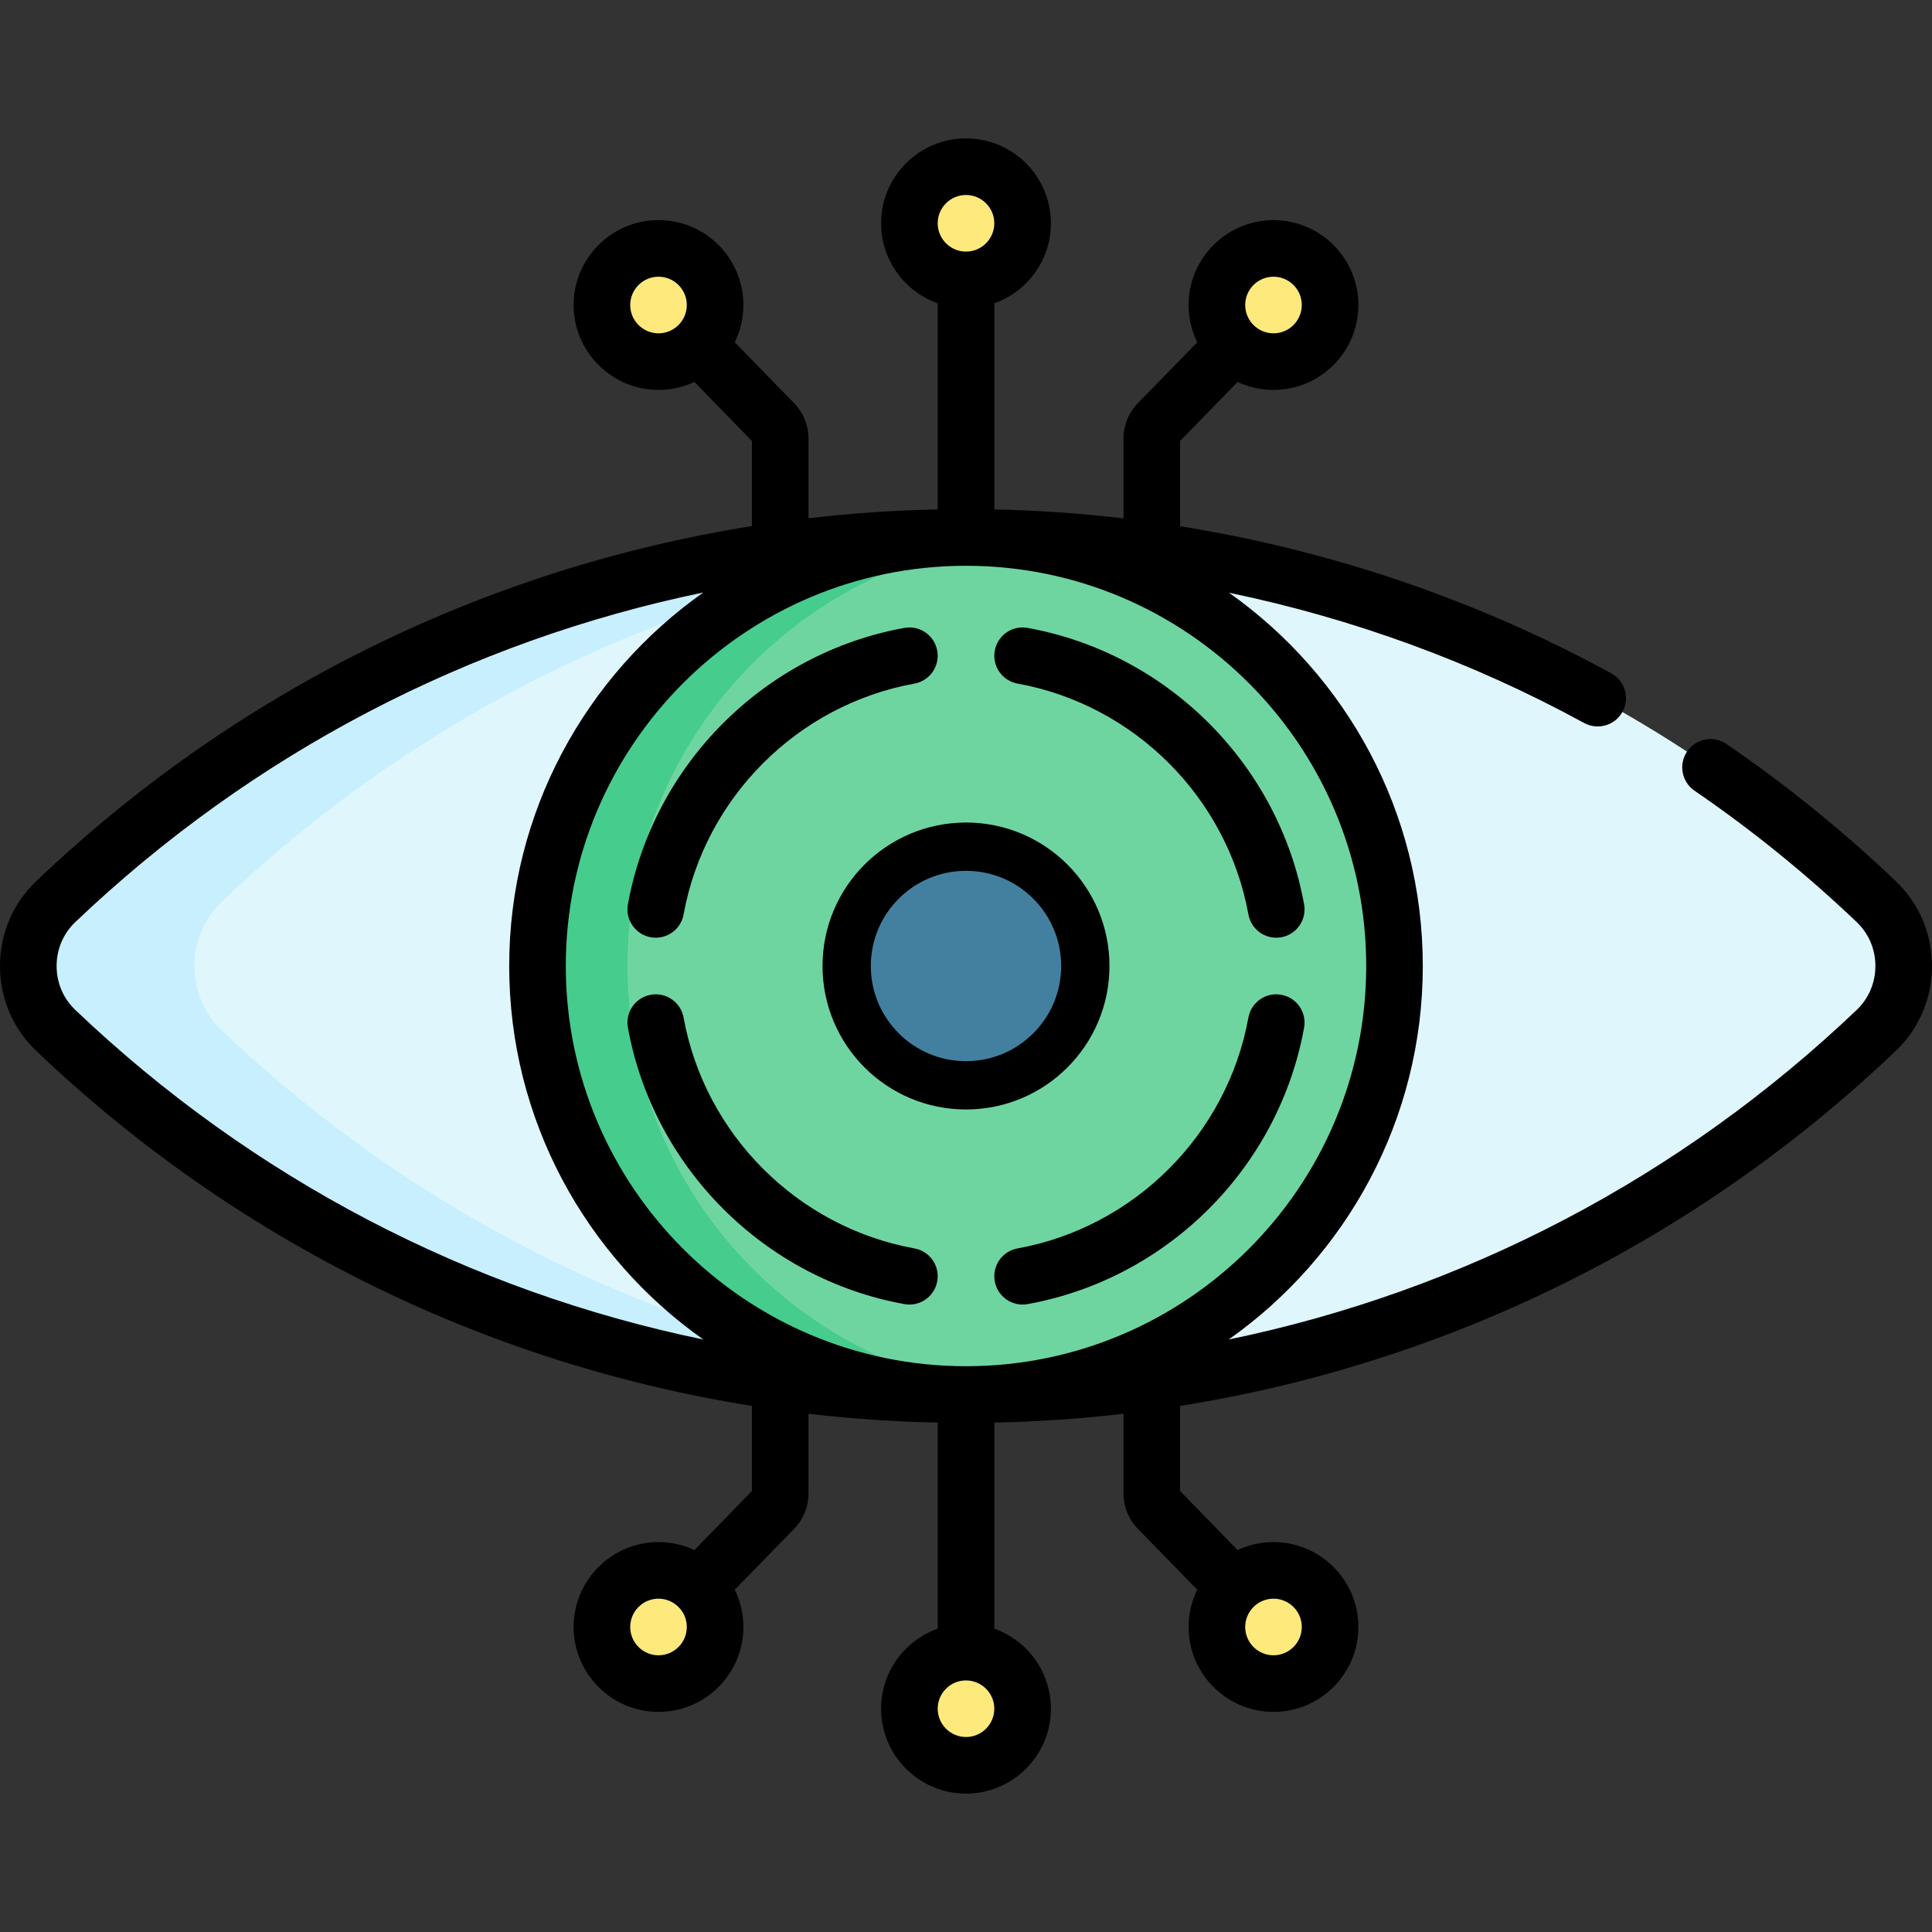 <svg width="80" height="80" viewBox="0 0 80 80" fill="none" xmlns="http://www.w3.org/2000/svg">
<rect x="0" y="0" width="80" height="80" fill="#333333" stroke="none"/>
<g clip-path="url(#clip0_6629_619)">
<path d="M40 57.748C54.611 57.748 67.881 52.012 77.685 42.672C79.209 41.22 79.209 38.78 77.685 37.329C67.881 27.988 54.611 22.253 40 22.253C25.39 22.253 12.119 27.988 2.315 37.329C0.791 38.78 0.791 41.22 2.315 42.672C12.119 52.012 25.389 57.748 40 57.748Z" fill="#DFF6FD"/>
<path d="M9.19 42.672C7.666 41.22 7.666 38.78 9.19 37.329C18.219 28.726 30.189 23.186 43.438 22.363C42.3 22.293 41.155 22.253 40 22.253C25.39 22.253 12.119 27.988 2.315 37.329C0.791 38.78 0.791 41.22 2.315 42.672C12.119 52.012 25.389 57.748 40 57.748C41.155 57.748 42.3 57.708 43.438 57.637C30.189 56.814 18.219 51.274 9.19 42.672Z" fill="#C8EFFE"/>
<path d="M40 57.743C49.8 57.743 57.744 49.8 57.744 40C57.744 30.201 49.8 22.257 40 22.257C30.201 22.257 22.257 30.201 22.257 40C22.257 49.8 30.201 57.743 40 57.743Z" fill="#6ED5A1"/>
<path d="M25.982 40C25.982 30.83 32.939 23.285 41.863 22.354C41.25 22.29 40.629 22.257 40 22.257C30.201 22.257 22.257 30.201 22.257 40C22.257 49.8 30.201 57.743 40 57.743C40.629 57.743 41.251 57.71 41.863 57.646C32.939 56.715 25.982 49.17 25.982 40Z" fill="#46CC8D"/>
<path d="M40 35.059C42.728 35.059 44.941 37.271 44.941 40C44.941 42.728 42.728 44.941 40 44.941C37.271 44.941 35.059 42.728 35.059 40C35.059 37.271 37.271 35.06 40 35.059Z" fill="#4380A0" stroke="black" stroke-width="2"/>
<path d="M40 11.589C41.295 11.589 42.344 10.54 42.344 9.246C42.344 7.951 41.295 6.902 40 6.902C38.706 6.902 37.657 7.951 37.657 9.246C37.657 10.54 38.706 11.589 40 11.589Z" fill="#FEE97D"/>
<path d="M27.268 14.974C28.562 14.974 29.611 13.924 29.611 12.63C29.611 11.335 28.562 10.286 27.268 10.286C25.973 10.286 24.924 11.335 24.924 12.63C24.924 13.924 25.973 14.974 27.268 14.974Z" fill="#FEE97D"/>
<path d="M52.733 14.974C54.027 14.974 55.077 13.924 55.077 12.63C55.077 11.335 54.027 10.286 52.733 10.286C51.438 10.286 50.389 11.335 50.389 12.63C50.389 13.924 51.438 14.974 52.733 14.974Z" fill="#FEE97D"/>
<path d="M40 73.098C41.295 73.098 42.344 72.049 42.344 70.754C42.344 69.46 41.295 68.411 40 68.411C38.706 68.411 37.657 69.46 37.657 70.754C37.657 72.049 38.706 73.098 40 73.098Z" fill="#FEE97D"/>
<path d="M27.268 69.714C28.562 69.714 29.611 68.665 29.611 67.37C29.611 66.076 28.562 65.026 27.268 65.026C25.973 65.026 24.924 66.076 24.924 67.37C24.924 68.665 25.973 69.714 27.268 69.714Z" fill="#FEE97D"/>
<path d="M52.733 69.714C54.027 69.714 55.077 68.665 55.077 67.37C55.077 66.076 54.027 65.026 52.733 65.026C51.438 65.026 50.389 66.076 50.389 67.37C50.389 68.665 51.438 69.714 52.733 69.714Z" fill="#FEE97D"/>
<path d="M37.865 51.694C33.026 50.816 29.184 46.975 28.306 42.135C28.191 41.498 27.58 41.076 26.944 41.191C26.307 41.306 25.885 41.916 26 42.553C27.052 48.349 31.652 52.949 37.447 54C37.518 54.013 37.588 54.019 37.658 54.019C38.213 54.019 38.707 53.622 38.809 53.056C38.925 52.419 38.502 51.809 37.865 51.694Z" fill="black"/>
<path d="M42.135 28.306C46.975 29.184 50.816 33.026 51.694 37.865C51.797 38.432 52.29 38.828 52.846 38.828C52.915 38.828 52.985 38.822 53.056 38.81C53.693 38.694 54.115 38.084 54 37.447C52.949 31.651 48.349 27.051 42.553 26C41.917 25.884 41.306 26.307 41.191 26.944C41.075 27.581 41.498 28.191 42.135 28.306Z" fill="black"/>
<path d="M53.056 41.191C52.419 41.075 51.809 41.498 51.694 42.135C50.816 46.975 46.974 50.816 42.135 51.694C41.498 51.809 41.075 52.419 41.191 53.056C41.293 53.622 41.787 54.019 42.342 54.019C42.412 54.019 42.482 54.013 42.553 54C48.349 52.949 52.949 48.349 54 42.553C54.115 41.916 53.693 41.306 53.056 41.191Z" fill="black"/>
<path d="M26.944 38.81C27.015 38.822 27.085 38.828 27.155 38.828C27.71 38.828 28.204 38.432 28.306 37.866C29.184 33.026 33.026 29.184 37.865 28.306C38.502 28.191 38.925 27.581 38.809 26.944C38.694 26.307 38.084 25.885 37.447 26C31.652 27.051 27.051 31.651 26 37.447C25.885 38.084 26.307 38.694 26.944 38.81Z" fill="black"/>
<path d="M48.866 58.216C59.944 56.449 70.238 51.386 78.494 43.52C79.465 42.595 80 41.345 80 40C80 38.656 79.465 37.405 78.494 36.48C76.321 34.409 73.964 32.5 71.491 30.808C70.957 30.442 70.228 30.579 69.862 31.114C69.497 31.648 69.633 32.377 70.168 32.742C72.537 34.364 74.795 36.192 76.877 38.177C77.38 38.655 77.656 39.303 77.656 40C77.656 40.697 77.38 41.345 76.877 41.823C69.564 48.791 60.581 53.462 50.878 55.466C55.736 52.039 58.915 46.384 58.915 40C58.915 33.622 55.742 27.972 50.892 24.544C56.028 25.61 60.995 27.424 65.596 29.938C66.164 30.248 66.875 30.039 67.186 29.472C67.496 28.904 67.287 28.192 66.72 27.881C61.172 24.85 55.116 22.793 48.866 21.79V18.259L51.247 15.816C51.699 16.027 52.202 16.146 52.733 16.146C54.671 16.146 56.248 14.569 56.248 12.63C56.248 10.692 54.671 9.115 52.733 9.115C50.794 9.115 49.217 10.692 49.217 12.63C49.217 13.184 49.346 13.707 49.575 14.174L47.12 16.692C46.734 17.088 46.522 17.611 46.522 18.165V21.464C44.748 21.256 42.963 21.132 41.172 21.094V12.56C42.536 12.076 43.516 10.773 43.516 9.246C43.516 7.307 41.938 5.73 40 5.73C38.062 5.73 36.484 7.307 36.484 9.246C36.484 10.773 37.464 12.076 38.828 12.56V21.094C37.031 21.131 35.246 21.253 33.478 21.459V18.164C33.478 17.611 33.266 17.088 32.88 16.691L30.425 14.173C30.654 13.707 30.783 13.183 30.783 12.63C30.783 10.691 29.206 9.114 27.267 9.114C25.329 9.114 23.752 10.691 23.752 12.63C23.752 14.568 25.329 16.145 27.267 16.145C27.798 16.145 28.301 16.027 28.753 15.815L31.134 18.258V21.784C20.056 23.551 9.762 28.614 1.506 36.48C0.535 37.405 0 38.655 0 40C0 41.345 0.535 42.595 1.506 43.52C9.762 51.386 20.056 56.449 31.134 58.216V61.741L28.753 64.185C28.301 63.973 27.798 63.854 27.267 63.854C25.329 63.854 23.752 65.432 23.752 67.37C23.752 69.308 25.329 70.886 27.267 70.886C29.206 70.886 30.783 69.308 30.783 67.37C30.783 66.817 30.654 66.293 30.425 65.827L32.881 63.308C33.266 62.912 33.478 62.389 33.478 61.836V58.541C35.246 58.747 37.031 58.869 38.828 58.906V67.44C37.464 67.924 36.484 69.227 36.484 70.754C36.484 72.693 38.061 74.27 40 74.27C41.938 74.27 43.516 72.693 43.516 70.754C43.516 69.227 42.536 67.924 41.172 67.44V58.906C42.969 58.869 44.754 58.747 46.522 58.541V61.836C46.522 62.389 46.734 62.912 47.12 63.308L49.575 65.827C49.346 66.293 49.217 66.817 49.217 67.37C49.217 69.308 50.794 70.886 52.732 70.886C54.671 70.886 56.248 69.308 56.248 67.37C56.248 65.432 54.671 63.854 52.732 63.854C52.202 63.854 51.698 63.973 51.247 64.185L48.865 61.741V58.216H48.866ZM52.733 11.458C53.379 11.458 53.904 11.984 53.904 12.63C53.904 13.276 53.379 13.802 52.733 13.802C52.086 13.802 51.561 13.276 51.561 12.63C51.561 11.984 52.086 11.458 52.733 11.458ZM26.096 12.63C26.096 11.984 26.621 11.458 27.267 11.458C27.914 11.458 28.439 11.984 28.439 12.63C28.439 13.276 27.914 13.802 27.267 13.802C26.621 13.802 26.096 13.276 26.096 12.63ZM27.267 68.542C26.621 68.542 26.096 68.016 26.096 67.37C26.096 66.724 26.621 66.198 27.267 66.198C27.914 66.198 28.439 66.724 28.439 67.37C28.439 68.016 27.914 68.542 27.267 68.542ZM56.572 40C56.572 49.138 49.138 56.572 40 56.572C30.862 56.572 23.428 49.138 23.428 40C23.428 30.863 30.862 23.428 40 23.428C49.138 23.428 56.572 30.863 56.572 40ZM40 8.074C40.646 8.074 41.172 8.599 41.172 9.246C41.172 9.892 40.646 10.418 40 10.418C39.354 10.418 38.828 9.892 38.828 9.246C38.828 8.599 39.354 8.074 40 8.074ZM2.344 40C2.344 39.303 2.62 38.655 3.123 38.177C10.437 31.209 19.419 26.538 29.122 24.535C24.264 27.962 21.085 33.616 21.085 40C21.085 46.384 24.264 52.039 29.122 55.466C19.419 53.462 10.437 48.791 3.123 41.824C2.62 41.345 2.344 40.697 2.344 40ZM40 71.926C39.354 71.926 38.828 71.401 38.828 70.754C38.828 70.108 39.354 69.583 40 69.583C40.646 69.583 41.172 70.108 41.172 70.754C41.172 71.401 40.646 71.926 40 71.926ZM53.904 67.37C53.904 68.016 53.379 68.542 52.733 68.542C52.086 68.542 51.561 68.016 51.561 67.37C51.561 66.724 52.086 66.198 52.733 66.198C53.379 66.198 53.904 66.724 53.904 67.37Z" fill="black"/>
</g>
<defs>
<clipPath id="clip0_6629_619">
<rect width="80" height="80" fill="white"/>
</clipPath>
</defs>
</svg>
